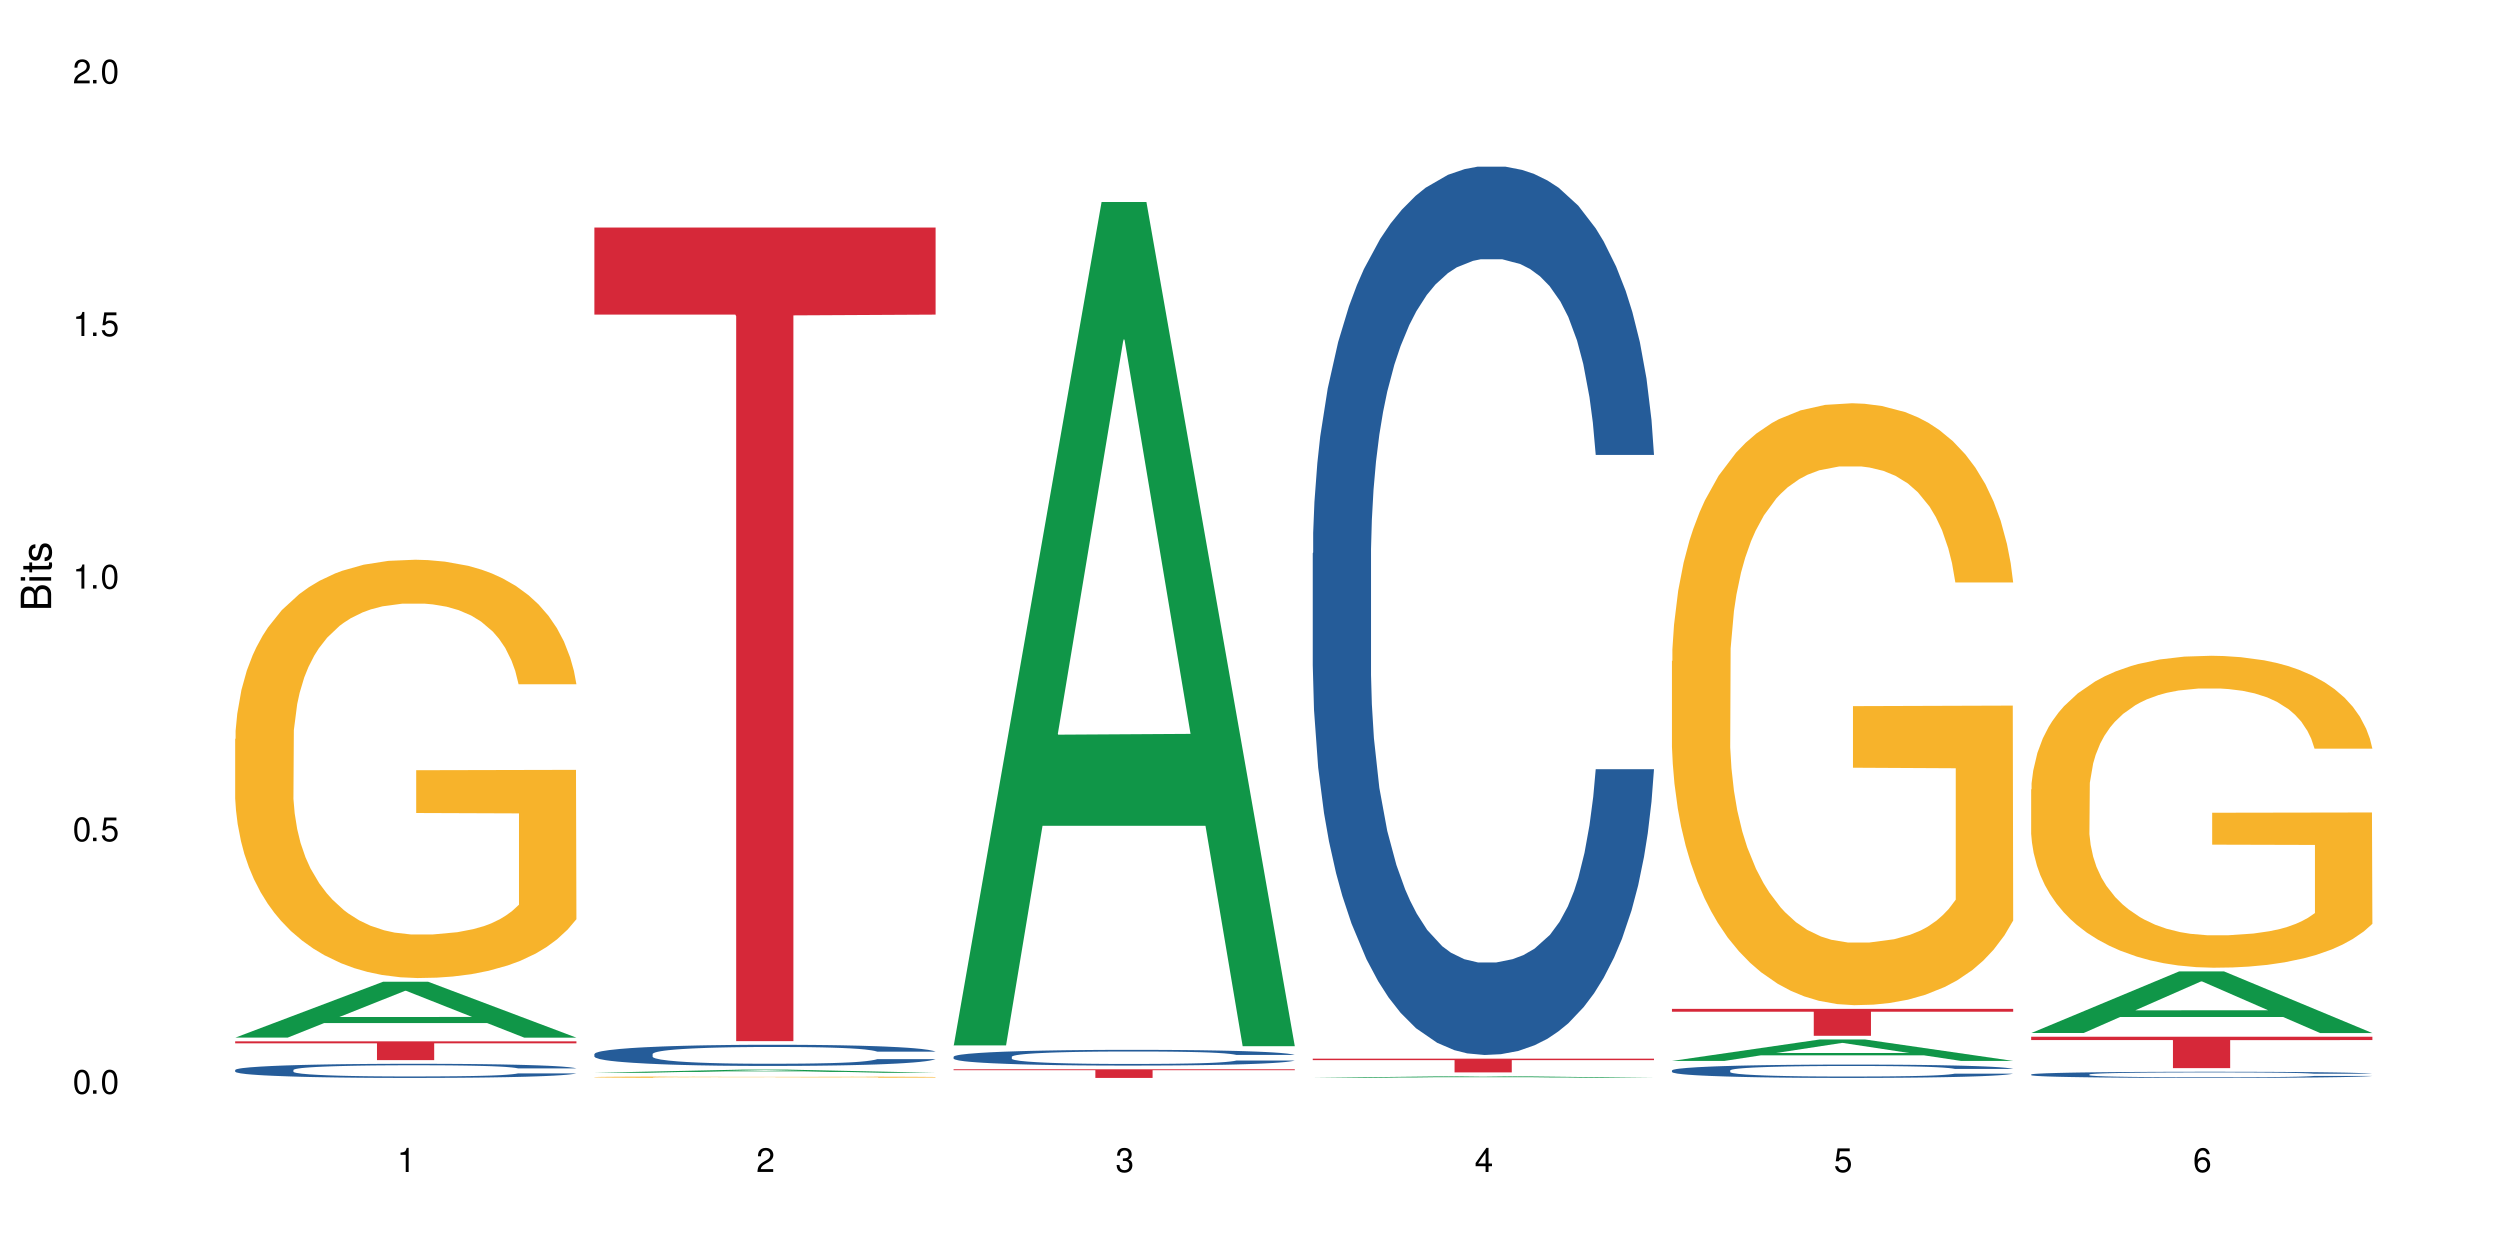 <?xml version="1.0" encoding="UTF-8"?>
<svg xmlns="http://www.w3.org/2000/svg" xmlns:xlink="http://www.w3.org/1999/xlink" width="720" height="360" viewBox="0 0 720 360">
<defs>
<g>
<g id="glyph-0-0">
</g>
<g id="glyph-0-1">
<path d="M 2.641 -6.938 C 2 -6.938 1.422 -6.656 1.078 -6.172 C 0.641 -5.562 0.406 -4.641 0.406 -3.359 C 0.406 -1.016 1.188 0.219 2.641 0.219 C 4.078 0.219 4.859 -1.016 4.859 -3.297 C 4.859 -4.641 4.656 -5.547 4.203 -6.172 C 3.844 -6.656 3.281 -6.938 2.641 -6.938 Z M 2.641 -6.188 C 3.547 -6.188 4 -5.25 4 -3.375 C 4 -1.406 3.562 -0.484 2.625 -0.484 C 1.734 -0.484 1.281 -1.438 1.281 -3.344 C 1.281 -5.25 1.734 -6.188 2.641 -6.188 Z M 2.641 -6.188 "/>
</g>
<g id="glyph-0-2">
<path d="M 1.828 -1 L 0.828 -1 L 0.828 0 L 1.828 0 Z M 1.828 -1 "/>
</g>
<g id="glyph-0-3">
<path d="M 4.562 -6.797 L 1.062 -6.797 L 0.547 -3.094 L 1.328 -3.094 C 1.719 -3.562 2.047 -3.734 2.578 -3.734 C 3.484 -3.734 4.062 -3.109 4.062 -2.094 C 4.062 -1.125 3.484 -0.531 2.578 -0.531 C 1.828 -0.531 1.375 -0.906 1.188 -1.672 L 0.328 -1.672 C 0.453 -1.109 0.547 -0.844 0.75 -0.594 C 1.125 -0.078 1.828 0.219 2.594 0.219 C 3.969 0.219 4.922 -0.781 4.922 -2.219 C 4.922 -3.562 4.031 -4.484 2.719 -4.484 C 2.25 -4.484 1.859 -4.359 1.469 -4.062 L 1.734 -5.969 L 4.562 -5.969 Z M 4.562 -6.797 "/>
</g>
<g id="glyph-0-4">
<path d="M 2.484 -4.938 L 2.484 0 L 3.328 0 L 3.328 -6.938 L 2.766 -6.938 C 2.469 -5.875 2.281 -5.734 0.984 -5.562 L 0.984 -4.938 Z M 2.484 -4.938 "/>
</g>
<g id="glyph-0-5">
<path d="M 4.859 -0.828 L 1.281 -0.828 C 1.359 -1.406 1.672 -1.781 2.5 -2.281 L 3.469 -2.828 C 4.406 -3.344 4.906 -4.062 4.906 -4.906 C 4.906 -5.484 4.672 -6.031 4.266 -6.406 C 3.859 -6.766 3.375 -6.938 2.719 -6.938 C 1.859 -6.938 1.219 -6.625 0.844 -6.031 C 0.609 -5.672 0.5 -5.234 0.484 -4.531 L 1.328 -4.531 C 1.359 -5.016 1.406 -5.281 1.531 -5.516 C 1.75 -5.938 2.188 -6.203 2.703 -6.203 C 3.469 -6.203 4.031 -5.641 4.031 -4.891 C 4.031 -4.344 3.719 -3.859 3.125 -3.516 L 2.234 -3 C 0.812 -2.172 0.406 -1.531 0.328 -0.016 L 4.859 -0.016 Z M 4.859 -0.828 "/>
</g>
<g id="glyph-0-6">
<path d="M 2.125 -3.188 L 2.578 -3.188 C 3.5 -3.188 3.984 -2.766 3.984 -1.922 C 3.984 -1.062 3.469 -0.531 2.594 -0.531 C 1.656 -0.531 1.203 -1 1.156 -2.016 L 0.312 -2.016 C 0.344 -1.453 0.438 -1.094 0.609 -0.781 C 0.953 -0.109 1.625 0.219 2.547 0.219 C 3.953 0.219 4.859 -0.625 4.859 -1.938 C 4.859 -2.828 4.516 -3.297 3.703 -3.594 C 4.344 -3.844 4.656 -4.328 4.656 -5.031 C 4.656 -6.219 3.875 -6.938 2.578 -6.938 C 1.203 -6.938 0.484 -6.172 0.453 -4.703 L 1.297 -4.703 C 1.312 -5.125 1.344 -5.359 1.453 -5.578 C 1.641 -5.969 2.062 -6.203 2.594 -6.203 C 3.344 -6.203 3.797 -5.75 3.797 -5 C 3.797 -4.516 3.609 -4.219 3.25 -4.047 C 3.016 -3.953 2.703 -3.922 2.125 -3.906 Z M 2.125 -3.188 "/>
</g>
<g id="glyph-0-7">
<path d="M 3.141 -1.672 L 3.141 0 L 3.984 0 L 3.984 -1.672 L 4.984 -1.672 L 4.984 -2.438 L 3.984 -2.438 L 3.984 -6.938 L 3.359 -6.938 L 0.266 -2.578 L 0.266 -1.672 Z M 3.141 -2.438 L 1 -2.438 L 3.141 -5.5 Z M 3.141 -2.438 "/>
</g>
<g id="glyph-0-8">
<path d="M 4.781 -5.125 C 4.609 -6.266 3.891 -6.938 2.844 -6.938 C 2.094 -6.938 1.422 -6.578 1.031 -5.953 C 0.594 -5.266 0.406 -4.422 0.406 -3.172 C 0.406 -2 0.578 -1.25 0.984 -0.641 C 1.359 -0.078 1.953 0.219 2.703 0.219 C 3.984 0.219 4.922 -0.75 4.922 -2.094 C 4.922 -3.375 4.062 -4.281 2.844 -4.281 C 2.172 -4.281 1.641 -4.031 1.281 -3.516 C 1.281 -5.234 1.828 -6.188 2.797 -6.188 C 3.391 -6.188 3.797 -5.797 3.938 -5.125 Z M 2.734 -3.531 C 3.547 -3.531 4.062 -2.953 4.062 -2.031 C 4.062 -1.156 3.484 -0.531 2.703 -0.531 C 1.922 -0.531 1.328 -1.188 1.328 -2.078 C 1.328 -2.938 1.906 -3.531 2.734 -3.531 Z M 2.734 -3.531 "/>
</g>
<g id="glyph-1-0">
</g>
<g id="glyph-1-1">
<path d="M 0 -0.953 L 0 -4.891 C 0 -5.719 -0.234 -6.344 -0.734 -6.797 C -1.188 -7.234 -1.812 -7.469 -2.5 -7.469 C -3.547 -7.469 -4.188 -7 -4.625 -5.875 C -4.984 -6.688 -5.625 -7.094 -6.531 -7.094 C -7.172 -7.094 -7.734 -6.859 -8.141 -6.391 C -8.562 -5.922 -8.75 -5.344 -8.75 -4.5 L -8.75 -0.953 Z M -4.984 -2.062 L -7.766 -2.062 L -7.766 -4.219 C -7.766 -4.844 -7.688 -5.203 -7.453 -5.5 C -7.219 -5.812 -6.859 -5.969 -6.375 -5.969 C -5.891 -5.969 -5.531 -5.812 -5.297 -5.5 C -5.062 -5.203 -4.984 -4.844 -4.984 -4.219 Z M -0.984 -2.062 L -4 -2.062 L -4 -4.781 C -4 -5.766 -3.438 -6.359 -2.484 -6.359 C -1.547 -6.359 -0.984 -5.766 -0.984 -4.781 Z M -0.984 -2.062 "/>
</g>
<g id="glyph-1-2">
<path d="M -6.281 -1.797 L -6.281 -0.797 L 0 -0.797 L 0 -1.797 Z M -8.75 -1.797 L -8.75 -0.797 L -7.484 -0.797 L -7.484 -1.797 Z M -8.75 -1.797 "/>
</g>
<g id="glyph-1-3">
<path d="M -6.281 -3.047 L -6.281 -2.016 L -8.016 -2.016 L -8.016 -1.016 L -6.281 -1.016 L -6.281 -0.172 L -5.469 -0.172 L -5.469 -1.016 L -0.719 -1.016 C -0.078 -1.016 0.281 -1.453 0.281 -2.234 C 0.281 -2.5 0.25 -2.719 0.188 -3.047 L -0.641 -3.047 C -0.609 -2.906 -0.594 -2.766 -0.594 -2.562 C -0.594 -2.141 -0.719 -2.016 -1.156 -2.016 L -5.469 -2.016 L -5.469 -3.047 Z M -6.281 -3.047 "/>
</g>
<g id="glyph-1-4">
<path d="M -4.531 -5.25 C -5.766 -5.25 -6.469 -4.422 -6.469 -2.969 C -6.469 -1.516 -5.719 -0.562 -4.547 -0.562 C -3.562 -0.562 -3.094 -1.062 -2.734 -2.562 L -2.516 -3.484 C -2.344 -4.188 -2.094 -4.469 -1.641 -4.469 C -1.047 -4.469 -0.641 -3.875 -0.641 -3 C -0.641 -2.453 -0.797 -2 -1.062 -1.75 C -1.25 -1.594 -1.422 -1.531 -1.875 -1.469 L -1.875 -0.406 C -0.422 -0.453 0.281 -1.266 0.281 -2.922 C 0.281 -4.5 -0.5 -5.516 -1.719 -5.516 C -2.656 -5.516 -3.172 -4.984 -3.469 -3.734 L -3.703 -2.766 C -3.891 -1.953 -4.156 -1.609 -4.594 -1.609 C -5.188 -1.609 -5.547 -2.125 -5.547 -2.938 C -5.547 -3.75 -5.203 -4.172 -4.531 -4.203 Z M -4.531 -5.25 "/>
</g>
</g>
</defs>
<rect x="-72" y="-36" width="864" height="432" fill="rgb(100%, 100%, 100%)" fill-opacity="1"/>
<path fill-rule="nonzero" fill="rgb(6.275%, 58.824%, 28.235%)" fill-opacity="1" d="M 67.73 298.832 L 67.836 298.816 L 110.359 282.73 L 123.273 282.73 L 166.008 298.848 L 150.992 298.848 L 140.281 294.641 L 93.352 294.641 L 82.852 298.832 L 67.73 298.832 L 97.863 292.898 L 135.977 292.883 L 116.973 285.363 L 116.766 285.348 L 116.555 285.395 L 97.758 292.883 L 97.863 292.898 Z M 67.73 298.832 "/>
<path fill-rule="nonzero" fill="rgb(14.51%, 36.078%, 60%)" fill-opacity="1" d="M 67.73 308.145 L 67.852 308.141 L 67.852 308.051 L 68.211 307.91 L 69.051 307.734 L 69.887 307.609 L 72.047 307.391 L 75.043 307.18 L 78.156 307.016 L 80.434 306.918 L 82.473 306.844 L 87.145 306.707 L 90.145 306.637 L 93.379 306.574 L 97.332 306.508 L 100.211 306.473 L 106.684 306.414 L 111.477 306.387 L 115.191 306.375 L 123.223 306.375 L 128.016 306.391 L 131.492 306.41 L 135.324 306.438 L 138.562 306.473 L 144.195 306.555 L 149.227 306.66 L 151.504 306.719 L 155.102 306.832 L 157.855 306.945 L 159.773 307.043 L 161.934 307.18 L 163.848 307.348 L 165.289 307.535 L 166.008 307.695 L 149.227 307.695 L 148.391 307.547 L 147.43 307.43 L 145.633 307.277 L 143.836 307.172 L 141.316 307.062 L 139.039 306.992 L 135.926 306.922 L 133.168 306.879 L 130.293 306.844 L 127.535 306.82 L 122.262 306.801 L 116.148 306.801 L 113.871 306.809 L 109.199 306.836 L 106.684 306.863 L 103.086 306.914 L 100.57 306.965 L 97.574 307.039 L 95.535 307.102 L 93.02 307.199 L 91.223 307.281 L 89.184 307.406 L 87.984 307.5 L 86.906 307.602 L 85.949 307.727 L 85.23 307.855 L 84.75 307.992 L 84.508 308.125 L 84.508 308.703 L 84.75 308.836 L 85.348 308.992 L 86.906 309.219 L 89.184 309.418 L 91.82 309.574 L 94.336 309.684 L 95.777 309.734 L 97.691 309.797 L 100.688 309.871 L 105.004 309.945 L 107.52 309.973 L 111.355 310.004 L 115.312 310.02 L 120.586 310.02 L 125.258 310.004 L 128.375 309.984 L 131.609 309.957 L 136.043 309.891 L 138.801 309.832 L 141.199 309.762 L 142.996 309.691 L 144.195 309.633 L 145.992 309.516 L 147.43 309.391 L 148.508 309.262 L 149.227 309.133 L 166.008 309.133 L 165.289 309.281 L 164.207 309.426 L 163.129 309.535 L 161.453 309.664 L 159.535 309.781 L 156.777 309.91 L 154.5 309.996 L 151.504 310.09 L 148.75 310.16 L 145.754 310.223 L 141.316 310.297 L 138.441 310.336 L 135.324 310.367 L 131.609 310.398 L 126.938 310.422 L 121.902 310.438 L 117.227 310.441 L 112.195 310.434 L 108.48 310.422 L 103.566 310.387 L 97.453 310.32 L 93.02 310.25 L 89.543 310.18 L 86.547 310.105 L 83.191 310.004 L 78.875 309.84 L 76.238 309.715 L 74.441 309.609 L 72.406 309.465 L 70.969 309.336 L 69.289 309.125 L 68.09 308.863 L 67.73 308.656 Z M 67.73 308.145 "/>
<path fill-rule="nonzero" fill="rgb(96.863%, 70.196%, 16.863%)" fill-opacity="1" d="M 67.73 212.801 L 67.852 212.691 L 67.852 210.492 L 68.332 205.539 L 69.527 198.719 L 71.086 193.105 L 72.766 188.703 L 73.844 186.395 L 75.641 183.094 L 77.199 180.672 L 81.152 175.723 L 86.188 171.102 L 88.945 169.121 L 92.059 167.25 L 96.496 165.16 L 98.531 164.391 L 104.766 162.629 L 111.836 161.527 L 119.625 161.199 L 123.223 161.309 L 128.133 161.75 L 134.848 162.957 L 138.68 164.059 L 141.676 165.16 L 144.793 166.59 L 148.629 168.789 L 152.223 171.43 L 155.102 174.07 L 157.977 177.371 L 160.375 180.895 L 162.41 184.742 L 164.207 189.363 L 165.289 193.215 L 166.008 197.066 L 149.348 197.066 L 148.391 193.215 L 147.309 190.246 L 145.512 186.613 L 143.715 183.973 L 141.918 181.883 L 138.562 179.023 L 135.684 177.262 L 132.09 175.723 L 128.613 174.73 L 124.66 174.07 L 122.262 173.852 L 115.91 173.852 L 110.156 174.621 L 106.801 175.5 L 104.406 176.383 L 101.047 178.031 L 99.012 179.352 L 97.812 180.234 L 94.219 183.645 L 91.82 186.723 L 90.504 188.816 L 88.824 192.117 L 87.625 195.086 L 86.309 199.488 L 85.59 202.789 L 84.629 210.27 L 84.508 230.074 L 84.871 234.258 L 85.59 238.766 L 86.547 242.727 L 87.984 246.91 L 89.422 250.102 L 91.941 254.391 L 94.098 257.25 L 95.777 259.121 L 99.012 262.094 L 100.328 263.082 L 103.445 265.062 L 106.684 266.605 L 110.637 267.926 L 113.633 268.586 L 118.426 269.133 L 124.539 269.133 L 131.73 268.473 L 136.285 267.594 L 139.398 266.715 L 141.438 265.945 L 143.953 264.734 L 145.754 263.633 L 147.43 262.422 L 149.469 260.551 L 149.469 234.258 L 119.863 234.145 L 119.863 221.824 L 165.887 221.715 L 166.008 264.734 L 163.488 267.703 L 160.375 270.566 L 157.379 272.766 L 154.262 274.637 L 149.828 276.727 L 146.23 278.047 L 140.719 279.586 L 135.684 280.578 L 130.41 281.238 L 125.738 281.566 L 120.223 281.68 L 115.312 281.457 L 110.039 280.797 L 105.844 279.918 L 102.008 278.816 L 98.172 277.387 L 93.379 275.078 L 90.262 273.207 L 87.027 270.895 L 83.789 268.145 L 80.914 265.172 L 78.996 262.863 L 77.078 260.223 L 75.043 256.922 L 73.125 253.18 L 71.688 249.77 L 70.367 245.918 L 69.41 242.289 L 68.449 237.336 L 67.969 233.375 L 67.73 229.965 Z M 67.73 212.801 "/>
<path fill-rule="nonzero" fill="rgb(83.922%, 15.686%, 22.353%)" fill-opacity="1" d="M 67.73 299.898 L 166.008 299.898 L 166.008 300.48 L 125.047 300.484 L 125.047 305.32 L 108.57 305.32 L 108.57 300.492 L 108.332 300.48 L 67.73 300.48 Z M 67.73 299.898 "/>
<path fill-rule="nonzero" fill="rgb(6.275%, 58.824%, 28.235%)" fill-opacity="1" d="M 171.18 308.961 L 171.285 308.961 L 213.809 308.047 L 226.723 308.047 L 269.453 308.965 L 254.441 308.965 L 243.73 308.723 L 196.797 308.723 L 186.297 308.961 L 171.18 308.961 L 201.312 308.625 L 239.426 308.625 L 220.422 308.195 L 220.211 308.195 L 220 308.199 L 201.207 308.625 L 201.312 308.625 Z M 171.18 308.961 "/>
<path fill-rule="nonzero" fill="rgb(14.51%, 36.078%, 60%)" fill-opacity="1" d="M 171.18 303.551 L 171.297 303.543 L 171.297 303.41 L 171.66 303.199 L 172.496 302.93 L 173.336 302.746 L 175.492 302.418 L 178.488 302.102 L 181.605 301.855 L 183.883 301.711 L 185.922 301.602 L 190.594 301.395 L 193.59 301.289 L 196.828 301.195 L 200.781 301.098 L 203.656 301.043 L 210.129 300.953 L 214.922 300.914 L 218.641 300.898 L 226.668 300.898 L 231.461 300.922 L 234.938 300.949 L 238.773 300.992 L 242.008 301.043 L 247.641 301.164 L 252.676 301.32 L 254.953 301.41 L 258.547 301.582 L 261.305 301.75 L 263.223 301.895 L 265.379 302.102 L 267.297 302.352 L 268.734 302.637 L 269.453 302.875 L 252.676 302.875 L 251.836 302.652 L 250.879 302.48 L 249.082 302.25 L 247.281 302.09 L 244.766 301.93 L 242.488 301.824 L 239.371 301.719 L 236.617 301.648 L 233.738 301.602 L 230.984 301.566 L 225.711 301.535 L 219.598 301.535 L 217.32 301.543 L 212.645 301.59 L 210.129 301.629 L 206.535 301.707 L 204.016 301.777 L 201.02 301.891 L 198.984 301.984 L 196.469 302.129 L 194.668 302.258 L 192.633 302.441 L 191.434 302.582 L 190.355 302.738 L 189.395 302.922 L 188.676 303.113 L 188.199 303.32 L 187.957 303.523 L 187.957 304.387 L 188.199 304.586 L 188.797 304.82 L 190.355 305.16 L 192.633 305.453 L 195.27 305.688 L 197.785 305.855 L 199.223 305.934 L 201.141 306.023 L 204.137 306.133 L 208.453 306.246 L 210.969 306.289 L 214.805 306.336 L 218.758 306.355 L 224.031 306.355 L 228.707 306.336 L 231.82 306.309 L 235.059 306.262 L 239.492 306.168 L 242.25 306.078 L 244.645 305.973 L 246.445 305.867 L 247.641 305.777 L 249.441 305.605 L 250.879 305.414 L 251.957 305.219 L 252.676 305.031 L 269.453 305.031 L 268.734 305.254 L 267.656 305.473 L 266.578 305.633 L 264.898 305.828 L 262.984 306 L 260.227 306.195 L 257.949 306.324 L 254.953 306.461 L 252.195 306.57 L 249.199 306.664 L 244.766 306.773 L 241.891 306.832 L 238.773 306.879 L 235.059 306.926 L 230.383 306.965 L 225.352 306.984 L 220.676 306.992 L 215.645 306.98 L 211.926 306.957 L 207.012 306.91 L 200.902 306.809 L 196.469 306.703 L 192.992 306.598 L 189.996 306.484 L 186.641 306.336 L 182.324 306.09 L 179.688 305.898 L 177.891 305.746 L 175.852 305.527 L 174.414 305.332 L 172.738 305.02 L 171.539 304.625 L 171.18 304.316 Z M 171.18 303.551 "/>
<path fill-rule="nonzero" fill="rgb(96.863%, 70.196%, 16.863%)" fill-opacity="1" d="M 171.18 310.199 L 171.297 310.199 L 171.297 310.191 L 171.777 310.176 L 172.977 310.148 L 174.535 310.129 L 176.211 310.113 L 177.293 310.105 L 179.09 310.094 L 180.648 310.086 L 184.602 310.07 L 189.637 310.051 L 192.391 310.047 L 195.508 310.039 L 199.941 310.031 L 201.98 310.027 L 208.211 310.023 L 215.281 310.02 L 223.074 310.016 L 226.668 310.02 L 231.582 310.02 L 238.293 310.023 L 242.129 310.027 L 245.125 310.031 L 248.242 310.035 L 252.078 310.043 L 255.672 310.055 L 258.547 310.062 L 261.426 310.074 L 263.82 310.086 L 265.859 310.102 L 267.656 310.117 L 268.734 310.129 L 269.453 310.145 L 252.797 310.145 L 251.836 310.129 L 250.758 310.121 L 248.961 310.105 L 247.164 310.098 L 245.363 310.09 L 242.008 310.082 L 239.133 310.074 L 235.539 310.07 L 232.062 310.066 L 228.105 310.062 L 219.359 310.062 L 213.605 310.066 L 210.25 310.066 L 207.852 310.07 L 204.496 310.078 L 202.461 310.082 L 197.664 310.098 L 195.27 310.109 L 193.949 310.113 L 192.273 310.125 L 191.074 310.137 L 189.754 310.152 L 189.035 310.164 L 188.078 310.191 L 187.957 310.262 L 188.316 310.273 L 189.035 310.293 L 189.996 310.305 L 191.434 310.32 L 192.871 310.332 L 195.387 310.348 L 197.547 310.355 L 199.223 310.363 L 202.461 310.375 L 203.777 310.375 L 206.895 310.383 L 210.129 310.391 L 214.086 310.395 L 217.082 310.395 L 221.875 310.398 L 227.988 310.398 L 235.18 310.395 L 239.73 310.395 L 242.848 310.391 L 244.887 310.387 L 247.402 310.383 L 249.199 310.379 L 250.879 310.375 L 252.914 310.367 L 252.914 310.273 L 223.312 310.273 L 223.312 310.23 L 269.336 310.23 L 269.453 310.383 L 266.938 310.395 L 263.82 310.402 L 260.824 310.41 L 257.711 310.418 L 253.273 310.426 L 249.68 310.43 L 244.168 310.434 L 239.133 310.438 L 233.859 310.441 L 218.758 310.441 L 213.484 310.438 L 209.289 310.438 L 205.457 310.434 L 201.621 310.426 L 196.828 310.418 L 193.711 310.414 L 190.473 310.406 L 187.238 310.395 L 184.363 310.383 L 180.527 310.367 L 178.488 310.355 L 176.57 310.344 L 175.133 310.328 L 173.816 310.316 L 172.855 310.305 L 171.898 310.285 L 171.418 310.273 L 171.18 310.262 Z M 171.18 310.199 "/>
<path fill-rule="nonzero" fill="rgb(83.922%, 15.686%, 22.353%)" fill-opacity="1" d="M 171.18 65.527 L 269.453 65.527 L 269.453 90.609 L 228.496 90.828 L 228.496 299.844 L 212.02 299.844 L 212.02 91.047 L 211.777 90.609 L 171.18 90.609 Z M 171.18 65.527 "/>
<path fill-rule="nonzero" fill="rgb(6.275%, 58.824%, 28.235%)" fill-opacity="1" d="M 274.629 301.074 L 274.73 300.848 L 317.254 58.172 L 330.168 58.172 L 372.902 301.305 L 357.887 301.305 L 347.18 237.84 L 300.246 237.84 L 289.746 301.074 L 274.629 301.074 L 304.762 211.586 L 342.875 211.355 L 323.871 97.895 L 323.66 97.668 L 323.449 98.352 L 304.656 211.355 L 304.762 211.586 Z M 274.629 301.074 "/>
<path fill-rule="nonzero" fill="rgb(14.51%, 36.078%, 60%)" fill-opacity="1" d="M 274.629 304.328 L 274.746 304.324 L 274.746 304.227 L 275.105 304.07 L 275.945 303.871 L 276.785 303.734 L 278.941 303.488 L 281.938 303.254 L 285.055 303.07 L 287.332 302.965 L 289.367 302.879 L 294.043 302.727 L 297.039 302.648 L 300.273 302.578 L 304.23 302.508 L 307.105 302.465 L 313.578 302.398 L 318.371 302.371 L 322.086 302.359 L 330.117 302.359 L 334.91 302.375 L 338.387 302.395 L 342.223 302.43 L 345.457 302.465 L 351.09 302.559 L 356.125 302.672 L 358.402 302.738 L 361.996 302.867 L 364.754 302.992 L 366.672 303.102 L 368.828 303.254 L 370.746 303.438 L 372.184 303.648 L 372.902 303.828 L 356.125 303.828 L 355.285 303.664 L 354.324 303.535 L 352.527 303.363 L 350.73 303.246 L 348.215 303.125 L 345.938 303.047 L 342.82 302.969 L 340.062 302.918 L 337.188 302.879 L 334.43 302.855 L 329.156 302.832 L 323.047 302.832 L 320.77 302.84 L 316.094 302.871 L 313.578 302.902 L 309.98 302.957 L 307.465 303.012 L 304.469 303.094 L 302.434 303.164 L 299.914 303.273 L 298.117 303.367 L 296.078 303.504 L 294.883 303.609 L 293.801 303.727 L 292.844 303.863 L 292.125 304.008 L 291.645 304.16 L 291.406 304.309 L 291.406 304.949 L 291.645 305.102 L 292.246 305.273 L 293.801 305.527 L 296.078 305.746 L 298.715 305.918 L 301.234 306.043 L 302.672 306.102 L 304.59 306.168 L 307.586 306.25 L 311.898 306.332 L 314.418 306.367 L 318.25 306.398 L 322.207 306.418 L 327.48 306.418 L 332.152 306.398 L 335.27 306.379 L 338.508 306.348 L 342.941 306.277 L 345.695 306.211 L 348.094 306.133 L 349.891 306.051 L 351.09 305.984 L 352.887 305.859 L 354.324 305.715 L 355.406 305.57 L 356.125 305.43 L 372.902 305.43 L 372.184 305.598 L 371.105 305.758 L 370.027 305.879 L 368.348 306.023 L 366.43 306.152 L 363.676 306.297 L 361.398 306.391 L 358.402 306.496 L 355.645 306.574 L 352.648 306.645 L 348.215 306.727 L 345.336 306.77 L 342.223 306.805 L 338.508 306.84 L 333.832 306.867 L 328.797 306.883 L 324.125 306.891 L 319.09 306.879 L 315.375 306.863 L 310.461 306.828 L 304.348 306.754 L 299.914 306.672 L 296.438 306.594 L 293.441 306.512 L 290.086 306.398 L 285.773 306.219 L 283.137 306.078 L 281.34 305.961 L 279.301 305.801 L 277.863 305.656 L 276.184 305.422 L 274.988 305.129 L 274.629 304.902 Z M 274.629 304.328 "/>
<path fill-rule="nonzero" fill="rgb(83.922%, 15.686%, 22.353%)" fill-opacity="1" d="M 274.629 307.941 L 372.902 307.941 L 372.902 308.211 L 331.945 308.211 L 331.945 310.441 L 315.465 310.441 L 315.465 308.215 L 315.227 308.211 L 274.629 308.211 Z M 274.629 307.941 "/>
<path fill-rule="nonzero" fill="rgb(6.275%, 58.824%, 28.235%)" fill-opacity="1" d="M 378.074 310.441 L 378.18 310.441 L 420.703 309.914 L 433.617 309.914 L 476.352 310.441 L 461.336 310.441 L 450.625 310.305 L 403.695 310.305 L 393.195 310.441 L 378.074 310.441 L 408.207 310.246 L 446.32 310.246 L 427.316 310 L 426.898 310 L 408.105 310.246 L 408.207 310.246 Z M 378.074 310.441 "/>
<path fill-rule="nonzero" fill="rgb(14.51%, 36.078%, 60%)" fill-opacity="1" d="M 378.074 159.316 L 378.195 159.082 L 378.195 153.469 L 378.555 144.582 L 379.395 133.359 L 380.23 125.641 L 382.391 111.844 L 385.387 98.512 L 388.5 88.223 L 390.777 82.145 L 392.816 77.465 L 397.492 68.812 L 400.488 64.371 L 403.723 60.395 L 407.676 56.418 L 410.555 54.078 L 417.027 50.34 L 421.82 48.703 L 425.535 48 L 433.566 48 L 438.359 48.934 L 441.836 50.105 L 445.668 51.977 L 448.906 54.078 L 454.539 59.227 L 459.57 65.773 L 461.848 69.516 L 465.445 76.766 L 468.199 83.781 L 470.117 89.859 L 472.277 98.512 L 474.191 109.035 L 475.633 120.965 L 476.352 131.02 L 459.57 131.02 L 458.734 121.664 L 457.773 114.414 L 455.977 104.828 L 454.18 98.047 L 451.66 91.266 L 449.383 86.82 L 446.27 82.379 L 443.512 79.57 L 440.637 77.465 L 437.879 76.062 L 432.605 74.66 L 426.492 74.66 L 424.215 75.129 L 419.543 77 L 417.027 78.637 L 413.43 81.91 L 410.914 84.949 L 407.918 89.625 L 405.879 93.602 L 403.363 99.684 L 401.566 105.062 L 399.527 112.777 L 398.328 118.625 L 397.25 125.172 L 396.293 132.891 L 395.574 141.074 L 395.094 149.727 L 394.855 158.148 L 394.855 194.395 L 395.094 202.816 L 395.691 212.637 L 397.25 226.902 L 399.527 239.297 L 402.164 249.117 L 404.68 256.133 L 406.121 259.41 L 408.035 263.148 L 411.035 267.828 L 415.348 272.504 L 417.863 274.375 L 421.699 276.246 L 425.656 277.184 L 430.93 277.184 L 435.602 276.246 L 438.719 275.078 L 441.953 273.207 L 446.387 269.23 L 449.145 265.488 L 451.543 261.047 L 453.34 256.602 L 454.539 252.859 L 456.336 245.609 L 457.773 237.66 L 458.852 229.473 L 459.57 221.523 L 476.352 221.523 L 475.633 230.879 L 474.555 240 L 473.473 246.781 L 471.797 254.965 L 469.879 262.215 L 467.121 270.398 L 464.844 275.777 L 461.848 281.625 L 459.094 286.07 L 456.098 290.043 L 451.66 294.723 L 448.785 297.059 L 445.668 299.164 L 441.953 301.035 L 437.281 302.672 L 432.246 303.609 L 427.574 303.84 L 422.539 303.375 L 418.824 302.438 L 413.91 300.332 L 407.797 296.125 L 403.363 291.68 L 399.887 287.238 L 396.891 282.559 L 393.535 276.246 L 389.223 265.957 L 386.586 258.004 L 384.785 251.457 L 382.75 242.336 L 381.312 234.152 L 379.633 221.055 L 378.434 204.453 L 378.074 191.59 Z M 378.074 159.316 "/>
<path fill-rule="nonzero" fill="rgb(83.922%, 15.686%, 22.353%)" fill-opacity="1" d="M 378.074 304.895 L 476.352 304.895 L 476.352 305.32 L 435.391 305.324 L 435.391 308.859 L 418.914 308.859 L 418.914 305.328 L 418.676 305.32 L 378.074 305.32 Z M 378.074 304.895 "/>
<path fill-rule="nonzero" fill="rgb(6.275%, 58.824%, 28.235%)" fill-opacity="1" d="M 481.523 305.543 L 481.629 305.535 L 524.152 299.359 L 537.066 299.359 L 579.797 305.547 L 564.785 305.547 L 554.074 303.934 L 507.141 303.934 L 496.641 305.543 L 481.523 305.543 L 511.656 303.266 L 549.77 303.258 L 530.766 300.371 L 530.555 300.363 L 530.348 300.383 L 511.551 303.258 L 511.656 303.266 Z M 481.523 305.543 "/>
<path fill-rule="nonzero" fill="rgb(14.51%, 36.078%, 60%)" fill-opacity="1" d="M 481.523 308.273 L 481.645 308.27 L 481.645 308.184 L 482.004 308.051 L 482.84 307.883 L 483.68 307.77 L 485.836 307.562 L 488.832 307.359 L 491.949 307.207 L 494.227 307.113 L 496.266 307.043 L 500.938 306.914 L 503.934 306.848 L 507.172 306.789 L 511.125 306.73 L 514 306.695 L 520.473 306.637 L 525.27 306.613 L 528.984 306.602 L 537.012 306.602 L 541.809 306.617 L 545.281 306.633 L 549.117 306.66 L 552.352 306.695 L 557.984 306.77 L 563.02 306.871 L 565.297 306.926 L 568.891 307.035 L 571.648 307.141 L 573.566 307.23 L 575.723 307.359 L 577.641 307.52 L 579.078 307.699 L 579.797 307.848 L 563.02 307.848 L 562.18 307.707 L 561.223 307.598 L 559.426 307.457 L 557.625 307.355 L 555.109 307.25 L 552.832 307.184 L 549.715 307.117 L 546.961 307.078 L 544.082 307.043 L 541.328 307.023 L 536.055 307.004 L 529.941 307.004 L 527.664 307.008 L 522.992 307.039 L 520.473 307.062 L 516.879 307.113 L 514.363 307.156 L 511.367 307.227 L 509.328 307.285 L 506.812 307.379 L 505.012 307.457 L 502.977 307.574 L 501.777 307.664 L 500.699 307.762 L 499.738 307.875 L 499.02 308 L 498.543 308.129 L 498.301 308.254 L 498.301 308.801 L 498.543 308.926 L 499.141 309.074 L 500.699 309.289 L 502.977 309.473 L 505.613 309.621 L 508.129 309.727 L 509.566 309.777 L 511.484 309.832 L 514.48 309.902 L 518.797 309.973 L 521.312 310 L 525.148 310.027 L 529.102 310.043 L 534.375 310.043 L 539.051 310.027 L 542.168 310.012 L 545.402 309.984 L 549.836 309.922 L 552.594 309.867 L 554.988 309.801 L 556.789 309.734 L 557.984 309.676 L 559.785 309.566 L 561.223 309.449 L 562.301 309.324 L 563.02 309.207 L 579.797 309.207 L 579.078 309.348 L 578 309.484 L 576.922 309.586 L 575.246 309.707 L 573.328 309.816 L 570.57 309.941 L 568.293 310.02 L 565.297 310.109 L 562.539 310.176 L 559.543 310.234 L 555.109 310.305 L 552.234 310.34 L 549.117 310.371 L 545.402 310.398 L 540.727 310.426 L 535.695 310.438 L 531.02 310.441 L 525.988 310.434 L 522.27 310.422 L 517.359 310.391 L 511.246 310.328 L 506.812 310.262 L 503.336 310.191 L 500.34 310.121 L 496.984 310.027 L 492.668 309.875 L 490.031 309.754 L 488.234 309.656 L 486.195 309.52 L 484.758 309.395 L 483.082 309.199 L 481.883 308.949 L 481.523 308.758 Z M 481.523 308.273 "/>
<path fill-rule="nonzero" fill="rgb(96.863%, 70.196%, 16.863%)" fill-opacity="1" d="M 481.523 190.387 L 481.645 190.227 L 481.645 187.059 L 482.121 179.938 L 483.32 170.121 L 484.879 162.047 L 486.555 155.711 L 487.637 152.387 L 489.434 147.637 L 490.992 144.156 L 494.945 137.031 L 499.98 130.379 L 502.734 127.531 L 505.852 124.84 L 510.285 121.832 L 512.324 120.723 L 518.555 118.188 L 525.629 116.605 L 533.418 116.133 L 537.012 116.289 L 541.926 116.922 L 548.637 118.664 L 552.473 120.246 L 555.469 121.832 L 558.586 123.891 L 562.422 127.055 L 566.016 130.855 L 568.891 134.656 L 571.77 139.406 L 574.164 144.473 L 576.203 150.012 L 578 156.66 L 579.078 162.203 L 579.797 167.746 L 563.141 167.746 L 562.18 162.203 L 561.102 157.93 L 559.305 152.703 L 557.508 148.902 L 555.711 145.895 L 552.352 141.781 L 549.477 139.246 L 545.883 137.031 L 542.406 135.605 L 538.449 134.656 L 536.055 134.34 L 529.703 134.34 L 523.949 135.445 L 520.594 136.715 L 518.195 137.98 L 514.84 140.355 L 512.805 142.254 L 511.605 143.52 L 508.008 148.43 L 505.613 152.863 L 504.293 155.871 L 502.617 160.621 L 501.418 164.895 L 500.098 171.227 L 499.379 175.977 L 498.422 186.742 L 498.301 215.242 L 498.66 221.258 L 499.379 227.75 L 500.34 233.449 L 501.777 239.465 L 503.215 244.059 L 505.73 250.23 L 507.891 254.348 L 509.566 257.039 L 512.805 261.316 L 514.121 262.738 L 517.238 265.59 L 520.473 267.805 L 524.43 269.707 L 527.426 270.656 L 532.219 271.449 L 538.332 271.449 L 545.523 270.496 L 550.078 269.23 L 553.191 267.965 L 555.23 266.855 L 557.746 265.113 L 559.543 263.531 L 561.223 261.789 L 563.258 259.098 L 563.258 221.258 L 533.656 221.102 L 533.656 203.367 L 579.68 203.211 L 579.797 265.113 L 577.281 269.391 L 574.164 273.504 L 571.168 276.672 L 568.055 279.363 L 563.617 282.371 L 560.023 284.273 L 554.512 286.488 L 549.477 287.914 L 544.203 288.863 L 539.531 289.34 L 534.016 289.496 L 529.102 289.18 L 523.828 288.23 L 519.637 286.965 L 515.801 285.379 L 511.965 283.32 L 507.172 279.996 L 504.055 277.305 L 500.82 273.98 L 497.582 270.023 L 494.707 265.746 L 492.789 262.422 L 490.871 258.625 L 488.832 253.875 L 486.918 248.492 L 485.477 243.582 L 484.16 238.039 L 483.199 232.816 L 482.242 225.691 L 481.762 219.992 L 481.523 215.082 Z M 481.523 190.387 "/>
<path fill-rule="nonzero" fill="rgb(83.922%, 15.686%, 22.353%)" fill-opacity="1" d="M 481.523 290.551 L 579.797 290.551 L 579.797 291.379 L 538.84 291.387 L 538.84 298.305 L 522.363 298.305 L 522.363 291.395 L 522.121 291.379 L 481.523 291.379 Z M 481.523 290.551 "/>
<path fill-rule="nonzero" fill="rgb(6.275%, 58.824%, 28.235%)" fill-opacity="1" d="M 584.973 297.512 L 585.074 297.492 L 627.598 279.762 L 640.512 279.762 L 683.246 297.527 L 668.23 297.527 L 657.523 292.891 L 610.59 292.891 L 600.09 297.512 L 584.973 297.512 L 615.105 290.973 L 653.219 290.953 L 634.215 282.664 L 634.004 282.648 L 633.793 282.695 L 615 290.953 L 615.105 290.973 Z M 584.973 297.512 "/>
<path fill-rule="nonzero" fill="rgb(14.51%, 36.078%, 60%)" fill-opacity="1" d="M 584.973 309.441 L 585.09 309.438 L 585.09 309.398 L 585.449 309.336 L 586.289 309.258 L 587.129 309.207 L 589.285 309.109 L 592.281 309.02 L 595.398 308.945 L 597.676 308.902 L 599.711 308.871 L 604.387 308.812 L 607.383 308.781 L 610.617 308.754 L 614.574 308.727 L 617.449 308.711 L 623.922 308.684 L 628.715 308.672 L 632.43 308.668 L 640.461 308.668 L 645.254 308.672 L 648.73 308.684 L 652.566 308.695 L 655.801 308.711 L 661.434 308.746 L 666.469 308.789 L 668.746 308.816 L 672.34 308.867 L 675.098 308.914 L 677.016 308.957 L 679.172 309.02 L 681.09 309.09 L 682.527 309.172 L 683.246 309.242 L 666.469 309.242 L 665.629 309.18 L 664.672 309.129 L 662.871 309.062 L 661.074 309.016 L 658.559 308.969 L 656.281 308.938 L 653.164 308.906 L 650.406 308.887 L 647.531 308.871 L 644.773 308.863 L 639.504 308.852 L 633.391 308.852 L 631.113 308.855 L 626.438 308.867 L 623.922 308.879 L 620.328 308.902 L 617.809 308.922 L 614.812 308.957 L 612.777 308.984 L 610.258 309.027 L 608.461 309.062 L 606.426 309.117 L 605.227 309.156 L 604.148 309.203 L 603.188 309.258 L 602.469 309.312 L 601.988 309.371 L 601.75 309.43 L 601.75 309.684 L 601.988 309.742 L 602.59 309.809 L 604.148 309.91 L 606.426 309.996 L 609.059 310.062 L 611.578 310.109 L 613.016 310.133 L 614.934 310.16 L 617.93 310.191 L 622.242 310.227 L 624.762 310.238 L 628.598 310.25 L 632.551 310.258 L 637.824 310.258 L 642.5 310.25 L 645.613 310.242 L 648.852 310.23 L 653.285 310.203 L 656.043 310.176 L 658.438 310.145 L 660.234 310.113 L 661.434 310.09 L 663.23 310.039 L 664.672 309.984 L 665.75 309.926 L 666.469 309.871 L 683.246 309.871 L 682.527 309.938 L 681.449 310 L 680.371 310.047 L 678.691 310.102 L 676.773 310.152 L 674.02 310.211 L 671.742 310.246 L 668.746 310.289 L 665.988 310.32 L 662.992 310.348 L 658.559 310.379 L 655.68 310.395 L 652.566 310.41 L 648.852 310.422 L 644.176 310.434 L 639.141 310.441 L 634.469 310.441 L 629.434 310.438 L 625.719 310.434 L 620.805 310.418 L 614.695 310.391 L 610.258 310.359 L 606.785 310.328 L 603.789 310.293 L 600.43 310.25 L 596.117 310.18 L 593.48 310.125 L 591.684 310.078 L 589.645 310.016 L 588.207 309.957 L 586.527 309.867 L 585.332 309.754 L 584.973 309.664 Z M 584.973 309.441 "/>
<path fill-rule="nonzero" fill="rgb(96.863%, 70.196%, 16.863%)" fill-opacity="1" d="M 584.973 227.34 L 585.09 227.258 L 585.09 225.617 L 585.57 221.926 L 586.77 216.84 L 588.328 212.656 L 590.004 209.371 L 591.082 207.648 L 592.883 205.188 L 594.438 203.383 L 598.395 199.691 L 603.426 196.242 L 606.184 194.766 L 609.301 193.371 L 613.734 191.812 L 615.773 191.238 L 622.004 189.926 L 629.074 189.105 L 636.867 188.859 L 640.461 188.941 L 645.375 189.27 L 652.086 190.172 L 655.922 190.992 L 658.918 191.812 L 662.035 192.879 L 665.867 194.52 L 669.465 196.488 L 672.34 198.461 L 675.215 200.922 L 677.613 203.547 L 679.652 206.418 L 681.449 209.863 L 682.527 212.738 L 683.246 215.609 L 666.586 215.609 L 665.629 212.738 L 664.551 210.52 L 662.754 207.812 L 660.953 205.844 L 659.156 204.285 L 655.801 202.152 L 652.926 200.84 L 649.328 199.691 L 645.855 198.953 L 641.898 198.461 L 639.504 198.297 L 633.148 198.297 L 627.398 198.871 L 624.043 199.527 L 621.645 200.184 L 618.289 201.414 L 616.25 202.398 L 615.055 203.055 L 611.457 205.598 L 609.059 207.895 L 607.742 209.453 L 606.062 211.914 L 604.867 214.133 L 603.547 217.414 L 602.828 219.875 L 601.871 225.453 L 601.75 240.223 L 602.109 243.344 L 602.828 246.707 L 603.789 249.66 L 605.227 252.777 L 606.664 255.156 L 609.18 258.359 L 611.336 260.492 L 613.016 261.887 L 616.25 264.102 L 617.57 264.84 L 620.688 266.316 L 623.922 267.465 L 627.875 268.449 L 630.871 268.941 L 635.668 269.352 L 641.777 269.352 L 648.969 268.859 L 653.523 268.203 L 656.641 267.547 L 658.676 266.973 L 661.195 266.07 L 662.992 265.25 L 664.672 264.348 L 666.707 262.953 L 666.707 243.344 L 637.105 243.262 L 637.105 234.07 L 683.125 233.988 L 683.246 266.07 L 680.73 268.285 L 677.613 270.418 L 674.617 272.059 L 671.5 273.457 L 667.066 275.016 L 663.473 276 L 657.957 277.148 L 652.926 277.887 L 647.652 278.379 L 642.977 278.625 L 637.465 278.707 L 632.551 278.543 L 627.277 278.051 L 623.082 277.395 L 619.246 276.574 L 615.414 275.508 L 610.617 273.785 L 607.504 272.387 L 604.266 270.664 L 601.031 268.613 L 598.156 266.398 L 596.238 264.676 L 594.32 262.707 L 592.281 260.246 L 590.363 257.453 L 588.926 254.91 L 587.609 252.039 L 586.648 249.332 L 585.691 245.641 L 585.211 242.688 L 584.973 240.141 Z M 584.973 227.34 "/>
<path fill-rule="nonzero" fill="rgb(83.922%, 15.686%, 22.353%)" fill-opacity="1" d="M 584.973 298.582 L 683.246 298.582 L 683.246 299.547 L 642.289 299.555 L 642.289 307.613 L 625.809 307.613 L 625.809 299.566 L 625.57 299.547 L 584.973 299.547 Z M 584.973 298.582 "/>
<g fill="rgb(0%, 0%, 0%)" fill-opacity="1">
<use xlink:href="#glyph-0-1" x="20.965" y="314.993"/>
<use xlink:href="#glyph-0-2" x="25.965" y="314.993"/>
<use xlink:href="#glyph-0-1" x="28.965" y="314.993"/>
</g>
<g fill="rgb(0%, 0%, 0%)" fill-opacity="1">
<use xlink:href="#glyph-0-1" x="20.965" y="242.251"/>
<use xlink:href="#glyph-0-2" x="25.965" y="242.251"/>
<use xlink:href="#glyph-0-3" x="28.965" y="242.251"/>
</g>
<g fill="rgb(0%, 0%, 0%)" fill-opacity="1">
<use xlink:href="#glyph-0-4" x="20.965" y="169.509"/>
<use xlink:href="#glyph-0-2" x="25.965" y="169.509"/>
<use xlink:href="#glyph-0-1" x="28.965" y="169.509"/>
</g>
<g fill="rgb(0%, 0%, 0%)" fill-opacity="1">
<use xlink:href="#glyph-0-4" x="20.965" y="96.767"/>
<use xlink:href="#glyph-0-2" x="25.965" y="96.767"/>
<use xlink:href="#glyph-0-3" x="28.965" y="96.767"/>
</g>
<g fill="rgb(0%, 0%, 0%)" fill-opacity="1">
<use xlink:href="#glyph-0-5" x="20.965" y="24.024"/>
<use xlink:href="#glyph-0-2" x="25.965" y="24.024"/>
<use xlink:href="#glyph-0-1" x="28.965" y="24.024"/>
</g>
<g fill="rgb(0%, 0%, 0%)" fill-opacity="1">
<use xlink:href="#glyph-0-4" x="114.367" y="337.532"/>
</g>
<g fill="rgb(0%, 0%, 0%)" fill-opacity="1">
<use xlink:href="#glyph-0-5" x="217.816" y="337.532"/>
</g>
<g fill="rgb(0%, 0%, 0%)" fill-opacity="1">
<use xlink:href="#glyph-0-6" x="321.266" y="337.532"/>
</g>
<g fill="rgb(0%, 0%, 0%)" fill-opacity="1">
<use xlink:href="#glyph-0-7" x="424.711" y="337.532"/>
</g>
<g fill="rgb(0%, 0%, 0%)" fill-opacity="1">
<use xlink:href="#glyph-0-3" x="528.16" y="337.532"/>
</g>
<g fill="rgb(0%, 0%, 0%)" fill-opacity="1">
<use xlink:href="#glyph-0-8" x="631.609" y="337.532"/>
</g>
<g fill="rgb(0%, 0%, 0%)" fill-opacity="1">
<use xlink:href="#glyph-1-1" x="14.725" y="176.012"/>
<use xlink:href="#glyph-1-2" x="14.725" y="168.012"/>
<use xlink:href="#glyph-1-3" x="14.725" y="165.012"/>
<use xlink:href="#glyph-1-4" x="14.725" y="162.012"/>
</g>
</svg>
